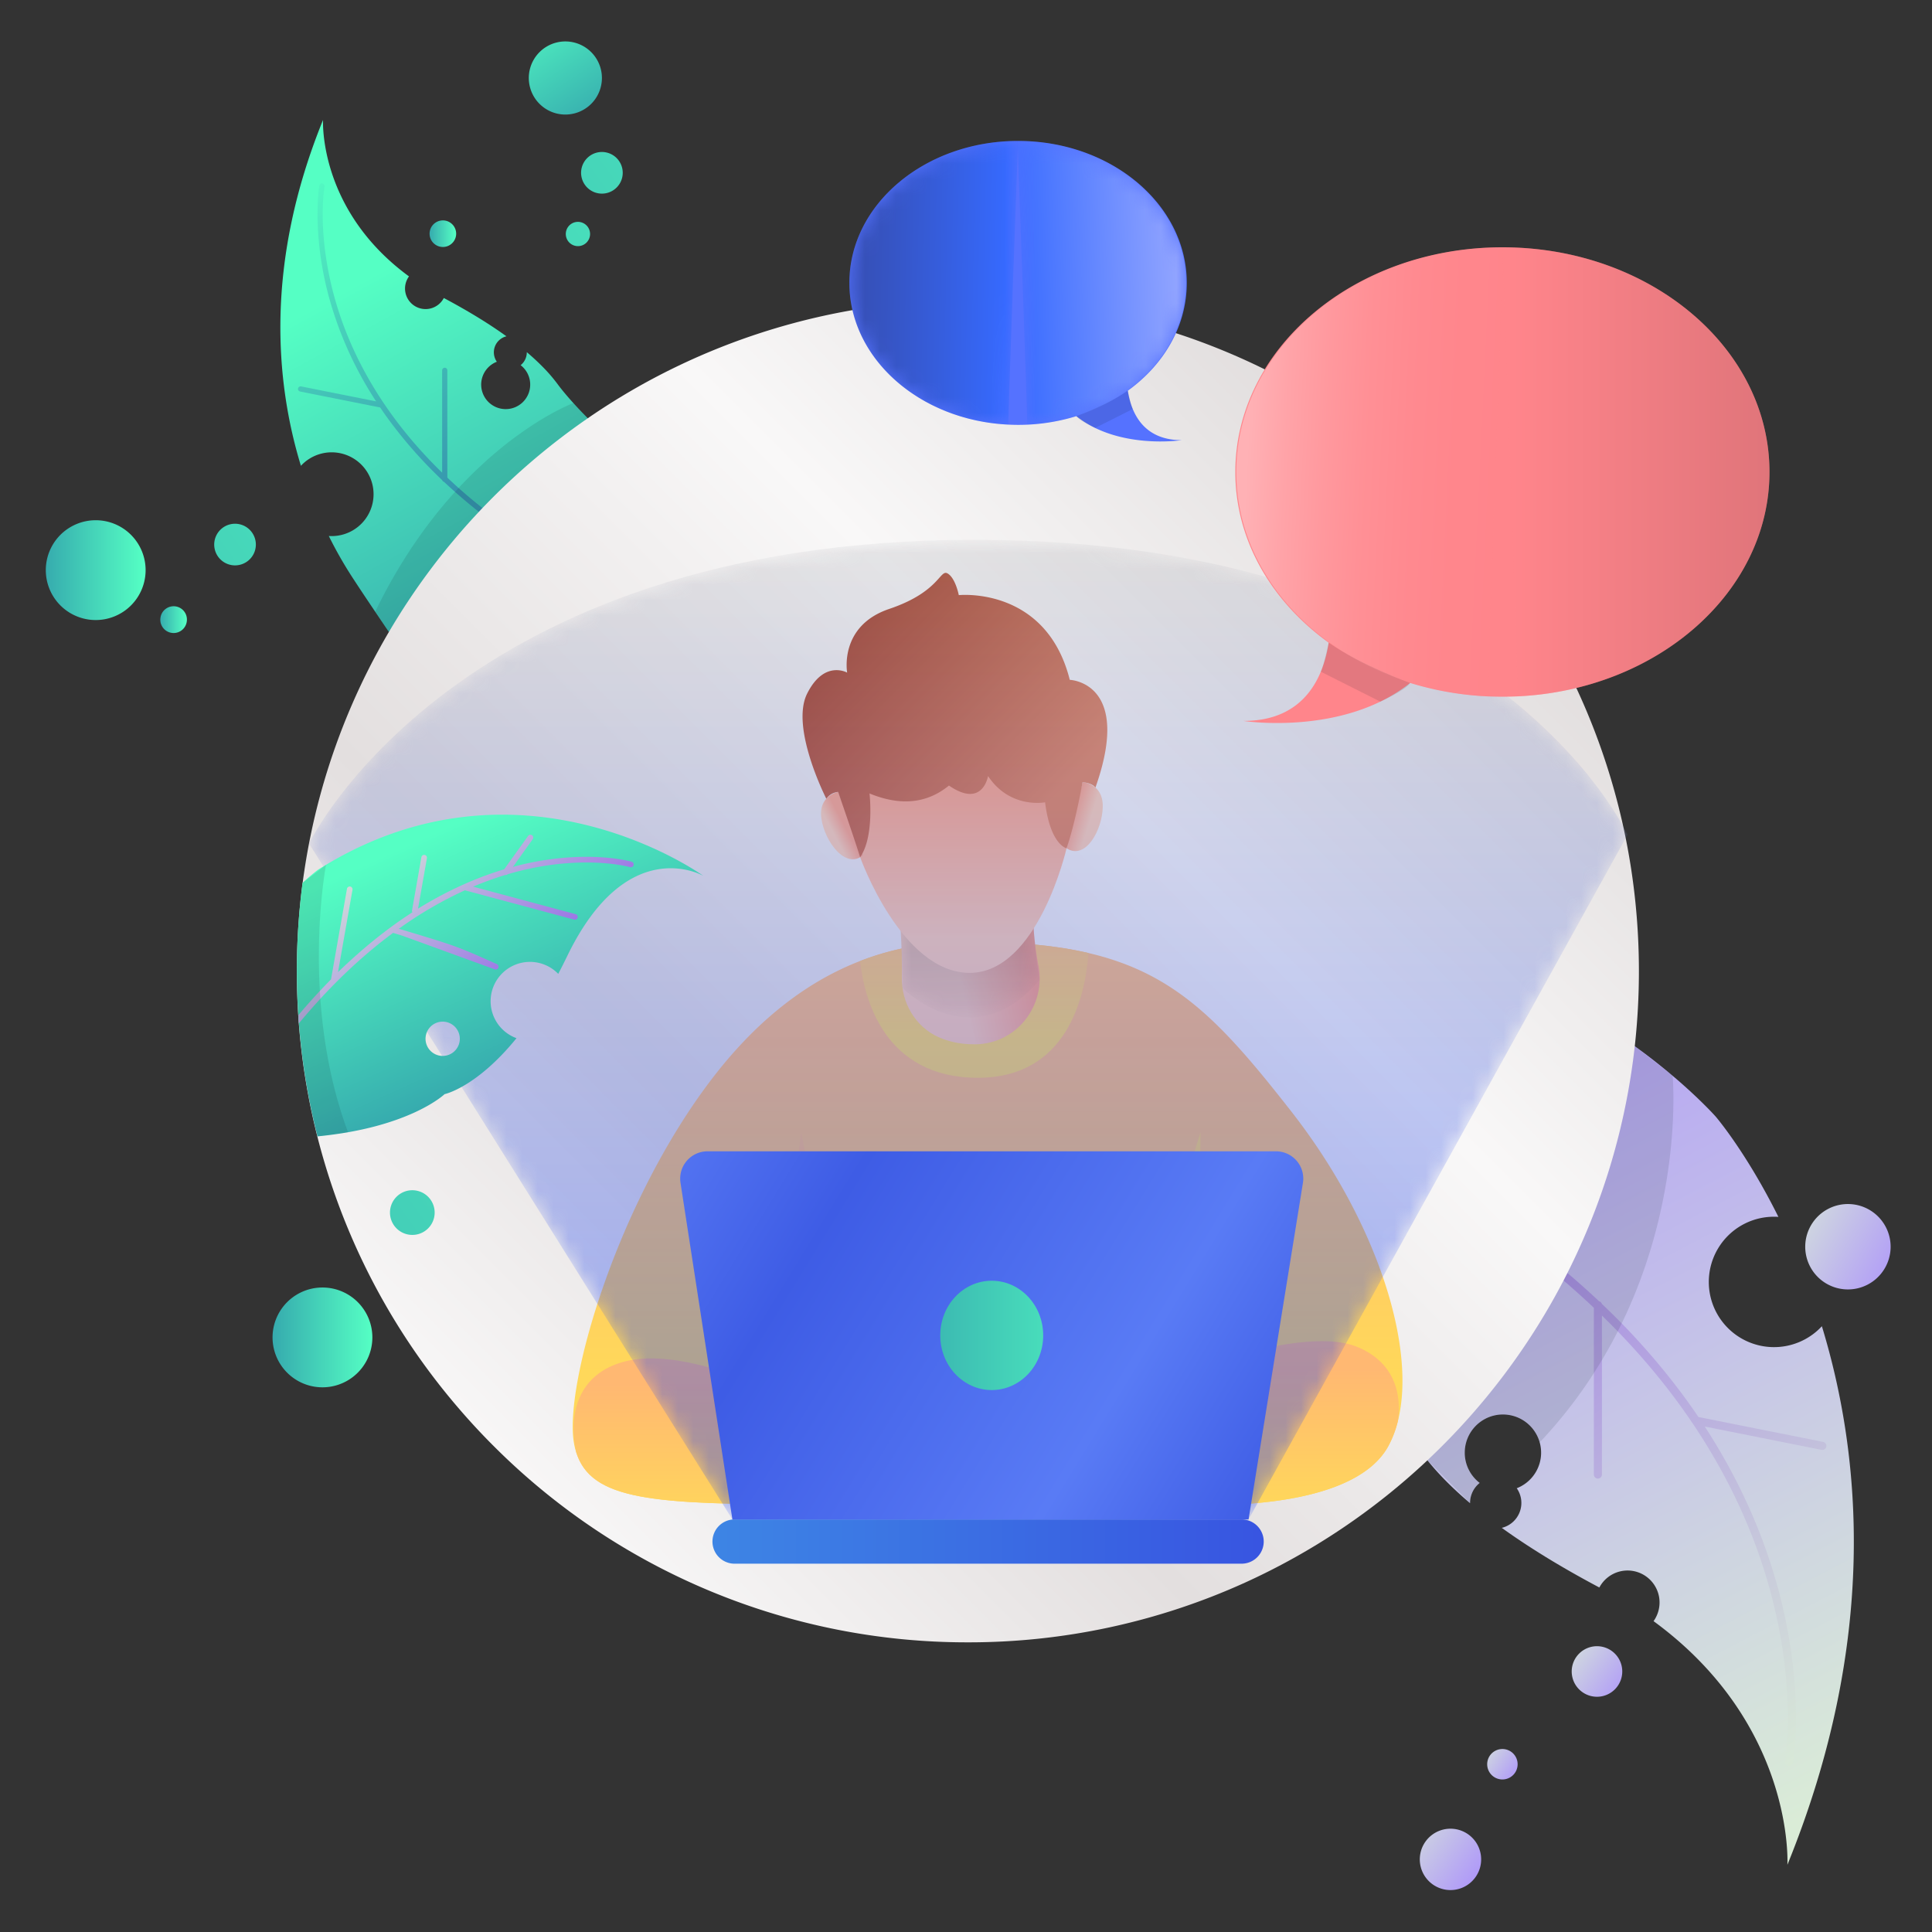<svg width="124" height="124" fill="none" xmlns="http://www.w3.org/2000/svg"><rect width="100%" height="100%" fill="#333333" stroke="none"/><path d="M114.719 119.686s.504-8.981-8.59-15.637a2.065 2.065 0 0 0 .346-1.598 2.06 2.06 0 0 0-.931-1.343 2.05 2.05 0 0 0-2.894.781c-2.573-1.364-4.624-2.648-6.262-3.828a1.646 1.646 0 0 0 .96-2.542 2.45 2.45 0 0 0-.887-4.734h-.066a2.452 2.452 0 0 0-2.384 2.45v.068a2.453 2.453 0 0 0 .958 1.875 1.644 1.644 0 0 0-.617 1.284v.016a24.843 24.843 0 0 1-.817-.722c-.38-.35-.72-.686-1.023-1.006l-.003-.003c-.34-.36-.636-.7-.893-1.02l-.001-.002c-1.636-2.04-1.68-3.242-1.68-3.242 2.329-1.853 2.533-4.657 2.65-9.908.153-6.837-.498-8.618-.368-8.81l-.964-7.414 3.12-2.526a29.807 29.807 0 0 1 .384.119c4.125 1.31 7.581 3.336 10.165 5.2a40.12 40.12 0 0 1 2.428 1.898c1.791 1.517 2.769 2.625 2.769 2.625s1.952 2.271 4.023 6.436a4.174 4.174 0 0 0-3.787 1.887 4.19 4.19 0 0 0-.329 3.967 4.187 4.187 0 0 0 6.906 1.163c2.557 8.37 3.609 20.261-2.213 34.566Z" fill="url('#paint0_linear_309_230')"/><path d="m117.013 92.544-8.003-1.597a41.826 41.826 0 0 0-1.018-1.438 45.131 45.131 0 0 0-5.176-5.818.258.258 0 0 0-.182-.172c-2.324-2.188-4.942-4.233-7.854-6.136a.263.263 0 0 0-.4.27.26.26 0 0 0 .11.165c3.041 1.984 5.626 4.046 7.807 6.12v10.708a.258.258 0 0 0 .44.178.264.264 0 0 0 .079-.178v-10.21c6.231 6.05 9.151 12.162 10.535 16.745 1.074 3.555 1.355 6.588 1.395 8.506.045 2.079-.168 3.333-.17 3.346a.256.256 0 0 0 .044.193.257.257 0 0 0 .361.063.257.257 0 0 0 .107-.167c.009-.053.221-1.301.178-3.42-.039-1.949-.315-5.031-1.403-8.642-.994-3.3-2.486-6.486-4.448-9.502l7.495 1.496a.263.263 0 0 0 .195-.039.267.267 0 0 0 .111-.165.266.266 0 0 0-.111-.266.258.258 0 0 0-.093-.04h.001Z" fill="url('#paint1_linear_309_230')"/><path d="M35.779 24.642a10.145 10.145 0 0 0-.883-1.032 15.156 15.156 0 0 0-1.085-1.008v.01a1.055 1.055 0 0 1-.395.826 1.573 1.573 0 1 1-1.528-.22 1.057 1.057 0 0 1 .617-1.633c-1.051-.758-2.369-1.58-4.02-2.458a1.319 1.319 0 1 1-2.235-1.387c-5.84-4.275-5.516-10.043-5.516-10.043-3.74 9.187-3.064 16.824-1.421 22.199a2.688 2.688 0 1 1 1.79 4.505c.414.837.872 1.65 1.373 2.439.707 1.11 2.483 3.72 2.483 3.72l8.36-2.046c.084-.124.254-.94.352-5.33.075-3.373 2.837-4.874 4.334-6.064 0 .001-1.38-1.334-2.226-2.478Z" fill="url('#paint2_linear_309_230')"/><path d="M19.13 24.932a.167.167 0 0 1 .196-.131l4.813.96a23.737 23.737 0 0 1-2.856-6.101 20.962 20.962 0 0 1-.901-5.55c-.028-1.36.108-2.162.114-2.196a.167.167 0 0 1 .255-.114.167.167 0 0 1 .074.171c0 .008-.138.814-.11 2.15.027 1.23.207 3.178.897 5.462.889 2.942 2.765 6.867 6.766 10.753v-6.56a.169.169 0 0 1 .101-.16.168.168 0 0 1 .222.095.165.165 0 0 1 .01.066v6.878c1.4 1.332 3.06 2.655 5.014 3.93a.168.168 0 0 1-.062.3.167.167 0 0 1-.124-.021 36.201 36.201 0 0 1-5.044-3.94.166.166 0 0 1-.117-.111 29.002 29.002 0 0 1-3.324-3.736 25.884 25.884 0 0 1-.654-.924l-5.14-1.025a.168.168 0 0 1-.13-.131.166.166 0 0 1 0-.065Z" fill="url('#paint3_linear_309_230')"/><path d="M105.189 62.34a43.8 43.8 0 0 1-.265 4.804c-1.159 10.44-6.049 19.754-13.307 26.58a43.135 43.135 0 0 1-11.716 7.855 42.907 42.907 0 0 1-17.78 3.83 42.922 42.922 0 0 1-30.239-12.402 43.163 43.163 0 0 1-2.626-2.832 42.895 42.895 0 0 1-10.203-27.834c0-7.946 2.153-15.39 5.906-21.78a43.279 43.279 0 0 1 12.774-13.722 42.866 42.866 0 0 1 24.388-7.566c23.786 0 43.068 19.282 43.068 43.068Z" fill="url('#paint4_linear_309_230')"/><path d="M27.865 78.13a1.434 1.434 0 1 0-2.807-.588 1.434 1.434 0 0 0 2.807.588Z" fill="url('#paint5_linear_309_230')"/><path d="M37.065 15.797a.779.779 0 1 0 0-1.557.779.779 0 0 0 0 1.557Z" fill="url('#paint6_linear_309_230')"/><path d="M119.886 82.44a2.74 2.74 0 1 0-2.564-4.844 2.74 2.74 0 0 0 2.564 4.844Z" fill="url('#paint7_linear_309_230')"/><path d="M93.848 121.159a1.969 1.969 0 1 0-1.506-3.639 1.969 1.969 0 0 0 1.506 3.639Z" fill="url('#paint8_linear_309_230')"/><path d="M103.645 108.427a1.622 1.622 0 1 0-2.294-2.295 1.622 1.622 0 0 0 2.294 2.295Z" fill="url('#paint9_linear_309_230')"/><path d="M96.427 114.21a.977.977 0 1 0 .001-1.954.977.977 0 0 0 0 1.954Z" fill="url('#paint10_linear_309_230')"/><path d="M39.577 12.036a1.336 1.336 0 1 0-1.89-1.89 1.336 1.336 0 0 0 1.89 1.89Z" fill="url('#paint11_linear_309_230')"/><path d="M16.03 35.896a1.336 1.336 0 1 0-1.89-1.89 1.336 1.336 0 0 0 1.89 1.89Z" fill="url('#paint12_linear_309_230')"/><path d="M37.945 6.665a2.346 2.346 0 1 0-3.318-3.318 2.346 2.346 0 0 0 3.318 3.318Z" fill="url('#paint13_linear_309_230')"/><path d="M11.98 39.932a.853.853 0 1 0-1.683-.271.853.853 0 0 0 1.684.27Z" fill="url('#paint14_linear_309_230')"/><path d="M29.263 15.154a.853.853 0 1 0-1.684-.27.853.853 0 0 0 1.684.27Z" fill="url('#paint15_linear_309_230')"/><path d="M6.086 39.795a3.203 3.203 0 1 0 0-6.405 3.203 3.203 0 0 0 0 6.405Z" fill="url('#paint16_linear_309_230')"/><path d="M20.696 89.041a3.203 3.203 0 1 0 0-6.406 3.203 3.203 0 0 0 0 6.406Z" fill="url('#paint17_linear_309_230')"/><path opacity=".11" d="M37.733 26.84A43.285 43.285 0 0 0 24.96 40.56l-.878-1.299c5.123-10.587 12.722-13.39 12.722-13.39l.93.967Z" fill="#041522"/><path d="M89.725 91.18v.005a6.762 6.762 0 0 1-.622 1.634c-2.443 4.466-13.023 3.733-13.023 3.733H51.93c-9.993 0-13.999-.248-14.955-3.369a4.025 4.025 0 0 1-.131-.531c-.678-3.627 2.697-15.426 8.931-23.518 3.194-4.138 6.49-6.317 9.428-7.455 2.807-1.088 5.285-1.23 7.025-1.23 3.065 0 5.538.228 7.637.719 5.635 1.32 8.583 4.506 13.004 10.156 5.405 6.904 8.065 15.011 6.856 19.856Z" fill="url('#paint18_linear_309_230')"/><path d="M47.25 88.315c2.621-4.123 3.445-9.84 4.173-15.643L53.7 84.475h19.725l3.625-11.801c-.085 5.515.671 10.925 3.286 16.1.002-.001-12.896 14.594-33.084-.459Z" fill="url('#paint19_linear_309_230')"/><path d="M53.24 96.552h-1.31c-9.995 0-14-.249-14.956-3.369-.521-2.453.141-5.033 3.13-5.801 4.684-1.204 12.837 3.54 12.837 3.54l.298 5.63Z" fill="url('#paint20_linear_309_230')"/><path d="M89.725 91.18s.005 0 0 .005a6.756 6.756 0 0 1-.622 1.634c-2.442 4.466-13.023 3.733-13.023 3.733h-7.167l.91-6.07S82.528 84.6 87.08 86.436c2.227.895 2.91 2.756 2.646 4.744Z" fill="url('#paint21_linear_309_230')"/><path d="M69.864 61.168c-.213 2.837-1.386 8.006-7.101 8.006-6.024 0-7.298-5.093-7.561-7.495 2.807-1.088 5.285-1.23 7.025-1.23 3.065.001 5.539.228 7.637.719Z" fill="url('#paint22_linear_309_230')"/><path d="M79.688 100.361H47.186a1.421 1.421 0 1 1 0-2.841h32.502a1.42 1.42 0 0 1 0 2.841Z" fill="url('#paint23_linear_309_230')"/><path d="M62.667 67.025h-.157c-.91 0-1.664-.186-2.276-.46-1.488-.668-2.387-2.22-2.352-3.85.005-.166.005-.328.005-.49.005-1.35-.08-2.473-.08-2.473v-.607l8.496-.38c.026 1.069.14 2.133.34 3.182.004.015.004.025.01.04.485 2.555-1.387 4.973-3.986 5.038Z" fill="url('#paint24_linear_309_230')"/><mask id="mask0_309_230" style="mask-type:luminance" maskUnits="userSpaceOnUse" x="57" y="58" width="10" height="8"><path style="mix-blend-mode:multiply" d="M66.728 62.895c-3.54 4.158-7.225 1.975-8.804.523.005-1.35-.119-3.666-.119-3.666v-.607l8.497-.38c.031 1.224.259 3.26.426 4.13Z" fill="url('#paint25_linear_309_230')"/></mask><g mask="url('#mask0_309_230')"><path opacity=".13" d="M66.728 62.895c-3.54 4.158-7.225 1.975-8.804.523.005-1.35-.119-3.666-.119-3.666v-.607l8.497-.38c.031 1.224.259 3.26.426 4.13Z" fill="url('#paint26_linear_309_230')"/></g><path d="M55.206 55.015s2.635 7.426 7.028 7.426c4.394 0 6.221-7.998 6.221-7.998V47.49H54.87l.336 7.525Z" fill="url('#paint27_linear_309_230')"/><path d="M53.792 50.825s-1.294.236-1.072 1.722c.22 1.486 1.57 3.286 2.666 2.34l-1.594-4.062Z" fill="url('#paint28_linear_309_230')"/><path d="M69.48 50.204s1.315.058 1.298 1.56c-.017 1.502-1.108 3.472-2.323 2.68l1.026-4.24Z" fill="url('#paint29_linear_309_230')"/><path d="M69.48 50.204s-.456 2.597-1.025 4.24c0 0-1.041-.21-1.379-2.95 0 0-2.25.442-3.661-1.686 0 0-.338 2.108-2.508.61-1.448 1.183-3.159 1.307-5.1.507 0 0 .326 2.762-.601 4.092 0 0-.337-1.092-1.414-4.19a1.042 1.042 0 0 0-.757.437s-2.328-4.553-1.232-6.744c1.096-2.192 2.57-1.349 2.57-1.349s-.547-2.992 2.698-4.088c3.244-1.096 3.245-2.571 3.75-2.276.506.295.717 1.39.717 1.39s5.606-.588 7.123 5.438c0 0 4.049.129 1.646 6.915.001-.002-.157-.283-.826-.346Z" fill="url('#paint30_linear_309_230')"/><path d="M54.514 18.156c0 4.858 4.517 8.827 10.21 9.097a12.64 12.64 0 0 0 4.358-.543c2.719 2.166 6.759 1.54 6.759 1.54-2.499 0-3.246-1.808-3.455-3.173 2.317-1.671 3.784-4.151 3.784-6.92 0-5.032-4.848-9.111-10.828-9.111-5.98 0-10.828 4.078-10.828 9.11Z" fill="#5572FF"/><mask id="mask1_309_230" style="mask-type:luminance" maskUnits="userSpaceOnUse" x="54" y="9" width="12" height="19"><path style="mix-blend-mode:multiply" d="M54.514 18.156c0 4.858 4.517 8.828 10.21 9.097-.047-.017.618-18.208.618-18.208-5.98 0-10.828 4.08-10.828 9.111Z" fill="url('#paint31_linear_309_230')"/></mask><g mask="url('#mask1_309_230')"><path opacity=".36" d="M54.514 18.156c0 4.858 4.517 8.828 10.21 9.097-.047-.017.618-18.208.618-18.208-5.98 0-10.828 4.08-10.828 9.111Z" fill="url('#paint32_linear_309_230')"/></g><mask id="mask2_309_230" style="mask-type:luminance" maskUnits="userSpaceOnUse" x="65" y="9" width="12" height="19"><path style="mix-blend-mode:multiply" d="M76.133 18.156c0 4.858-4.518 8.828-10.21 9.097.047-.017-.619-18.208-.619-18.208 5.98 0 10.829 4.08 10.829 9.111Z" fill="url('#paint33_linear_309_230')"/></mask><g mask="url('#mask2_309_230')"><path opacity=".36" d="M76.133 18.156c0 4.858-4.518 8.828-10.21 9.097.047-.017-.619-18.208-.619-18.208 5.98 0 10.829 4.08 10.829 9.111Z" fill="url('#paint34_linear_309_230')"/></g><path opacity=".11" d="M69.082 26.709s1.928-.684 3.304-1.633c0 0 .188.893.319 1.176l-2.413 1.214s-1.044-.47-1.21-.758Zm35.003 58.23a30.288 30.288 0 0 1-1.788 3.191 30.19 30.19 0 0 1-3.474 4.442 2.449 2.449 0 0 0-2.36-1.79h-.066a2.452 2.452 0 0 0-2.385 2.45v.068a2.454 2.454 0 0 0 .958 1.875 1.643 1.643 0 0 0-.616 1.284v.016l-2.737-2.751-.002-.002a43.236 43.236 0 0 0 8.985-12.02 42.781 42.781 0 0 0 4.324-14.556l2.428 1.898s.723 7.67-3.267 15.896Z" fill="#041522"/><mask id="mask3_309_230" style="mask-type:luminance" maskUnits="userSpaceOnUse" x="19" y="34" width="86" height="64"><path style="mix-blend-mode:multiply" d="m80.135 97.523 24.324-43.945s-8.565-18.933-41.927-18.933c-33.363 0-42.698 19.495-42.698 19.495l27.174 43.383h33.127Z" fill="url('#paint35_linear_309_230')"/></mask><g mask="url('#mask3_309_230')"><path opacity=".36" d="m80.135 97.523 24.324-43.945s-8.565-18.933-41.927-18.933c-33.363 0-42.698 19.495-42.698 19.495l27.174 43.383h33.127Z" fill="url('#paint36_linear_309_230')"/></g><path d="m83.624 75.926-.12.739v.007l-3.369 20.851H47.008l-3.332-21.611a1.753 1.753 0 0 1 1.727-2.018h36.495a1.751 1.751 0 0 1 1.726 2.032Z" fill="url('#paint37_linear_309_230')"/><path d="M63.651 89.217c1.825 0 3.304-1.57 3.304-3.508S65.476 82.2 63.651 82.2c-1.825 0-3.304 1.571-3.304 3.509s1.48 3.508 3.304 3.508Z" fill="url('#paint38_linear_309_230')"/><path d="M113.569 30.293c0 7.688-7.152 13.974-16.164 14.4-.323.016-.65.024-.978.023a20.01 20.01 0 0 1-5.92-.883c-4.303 3.43-10.699 2.438-10.699 2.438 3.955 0 5.138-2.863 5.47-5.022-3.668-2.645-5.992-6.572-5.992-10.955 0-7.965 7.675-14.422 17.141-14.422 9.467 0 17.142 6.456 17.142 14.421Z" fill="#FF858B"/><path opacity=".36" d="M113.568 30.293c0 7.688-7.151 13.974-16.163 14.4.075-.026-.978-28.822-.978-28.822 9.467 0 17.141 6.457 17.141 14.422Z" fill="url('#paint39_linear_309_230')"/><path opacity=".36" d="M79.346 30.293c0 7.688 7.151 13.974 16.163 14.4-.075-.026.978-28.822.978-28.822-9.467 0-17.141 6.457-17.141 14.422Z" fill="url('#paint40_linear_309_230')"/><path opacity=".11" d="M90.506 43.834s-3.05-1.082-5.229-2.585c0 0-.298 1.414-.504 1.862l3.819 1.922s1.652-.747 1.914-1.199Z" fill="#041522"/><path d="M20.41 55.824s-.387.281-.992.841a43.473 43.473 0 0 0-.271 8.494 42.943 42.943 0 0 0 1.231 7.776c5.938-.574 8.157-2.71 8.157-2.71s2.04-.425 4.615-3.592a2.525 2.525 0 1 1 2.679-4.128c.188-.357.376-.73.565-1.12 3.827-7.924 8.647-5.228 8.745-5.172-.152-.11-11.88-8.513-24.729-.39Zm9.092 10.992a1.1 1.1 0 1 1-2.165-.38 1.1 1.1 0 0 1 2.165.38Z" fill="url('#paint41_linear_309_230')"/><path d="M40.662 55.532a.181.181 0 0 1-.223.124c-.013-.004-.7-.198-1.876-.272-1.089-.069-2.832-.046-4.95.453-.33.078-.673.169-1.03.274a.179.179 0 0 1-.154.046c-.7.214-1.389.464-2.063.75l6.58 1.767a.18.18 0 0 1-.093.349l-6.962-1.868a.202.202 0 0 1-.044-.018 25.197 25.197 0 0 0-4.25 2.474l.325.095c3.304.995 3.433 1.034 5.969 2.175a.18.18 0 0 1-.148.33l-5.925-2.158-.533-.161a.187.187 0 0 1-.048-.023c-1.942 1.435-3.99 3.325-6.052 5.81a37.327 37.327 0 0 1-.037-.521 39.763 39.763 0 0 1 2.098-2.301l1.023-5.811a.18.18 0 1 1 .355.062l-.93 5.287c1.526-1.478 3.09-2.748 4.701-3.795a1.6 1.6 0 0 1 .075-.044.189.189 0 0 1-.026-.116l.6-3.415a.179.179 0 0 1 .138-.151.18.18 0 0 1 .218.14.18.18 0 0 1 0 .073l-.57 3.232c1.812-1.116 3.659-1.964 5.528-2.525l1.538-2.142a.18.18 0 1 1 .294.21l-1.266 1.775c.21-.056.42-.11.63-.159 2.161-.506 3.941-.527 5.053-.455 1.211.078 1.903.276 1.932.284a.18.18 0 0 1 .123.225Z" fill="url('#paint42_linear_309_230')"/><path opacity=".11" d="m22.338 72.67-1.96.265a42.933 42.933 0 0 1-1.324-10.644c0-1.881.122-3.76.364-5.625l1.507-1.16s-1.69 8.825 1.413 17.165Z" fill="#041522"/><defs><linearGradient id="paint0_linear_309_230" x1="84.779" y1="51.41" x2="118.215" y2="115.574" gradientUnits="userSpaceOnUse"><stop stop-color="#A789FF"/><stop offset="1" stop-color="#DAECD7"/></linearGradient><linearGradient id="paint1_linear_309_230" x1="93.072" y1="72.124" x2="121.328" y2="110.269" gradientUnits="userSpaceOnUse"><stop stop-color="#9870E6"/><stop offset="1" stop-color="#DAECD7"/></linearGradient><linearGradient id="paint2_linear_309_230" x1="34.73" y1="40.224" x2="22.721" y2="18.326" gradientUnits="userSpaceOnUse"><stop stop-color="#36ABAE"/><stop offset="1" stop-color="#55FFC4"/></linearGradient><linearGradient id="paint3_linear_309_230" x1="28.891" y1="31.825" x2="16.176" y2="12.752" gradientUnits="userSpaceOnUse"><stop stop-color="#3695AE"/><stop offset="1" stop-color="#55FFC4"/></linearGradient><linearGradient id="paint4_linear_309_230" x1="93.818" y1="30.644" x2="25.042" y2="99.421" gradientUnits="userSpaceOnUse"><stop stop-color="#DFDBDB"/><stop offset=".31" stop-color="#F9F8F8"/><stop offset=".41" stop-color="#F2F0F0"/><stop offset=".65" stop-color="#E3DFDF"/><stop offset="1" stop-color="#fff"/></linearGradient><linearGradient id="paint5_linear_309_230" x1="2.749" y1="95.199" x2="55.4" y2="57.307" gradientUnits="userSpaceOnUse"><stop stop-color="#36ABAE"/><stop offset="1" stop-color="#55FFC4"/></linearGradient><linearGradient id="paint6_linear_309_230" x1="6.171" y1="37.487" x2="58.621" y2="-.659" gradientUnits="userSpaceOnUse"><stop stop-color="#36ABAE"/><stop offset="1" stop-color="#55FFC4"/></linearGradient><linearGradient id="paint7_linear_309_230" x1="123.192" y1="83.102" x2="113.554" y2="77.867" gradientUnits="userSpaceOnUse"><stop stop-color="#A789FF"/><stop offset="1" stop-color="#DAECD7"/></linearGradient><linearGradient id="paint8_linear_309_230" x1="95.761" y1="121.464" x2="89.142" y2="116.777" gradientUnits="userSpaceOnUse"><stop stop-color="#A789FF"/><stop offset="1" stop-color="#DAECD7"/></linearGradient><linearGradient id="paint9_linear_309_230" x1="105.492" y1="109.038" x2="99.995" y2="105.137" gradientUnits="userSpaceOnUse"><stop stop-color="#A789FF"/><stop offset="1" stop-color="#DAECD7"/></linearGradient><linearGradient id="paint10_linear_309_230" x1="97.972" y1="114.329" x2="94.674" y2="111.989" gradientUnits="userSpaceOnUse"><stop stop-color="#A789FF"/><stop offset="1" stop-color="#DAECD7"/></linearGradient><linearGradient id="paint11_linear_309_230" x1="11.516" y1="30.465" x2="64.181" y2="-7.837" gradientUnits="userSpaceOnUse"><stop stop-color="#36ABAE"/><stop offset="1" stop-color="#55FFC4"/></linearGradient><linearGradient id="paint12_linear_309_230" x1="-12.161" y1="54.286" x2="40.289" y2="16.141" gradientUnits="userSpaceOnUse"><stop stop-color="#36ABAE"/><stop offset="1" stop-color="#55FFC4"/></linearGradient><linearGradient id="paint13_linear_309_230" x1="38.436" y1="7.593" x2="33.471" y2="-.032" gradientUnits="userSpaceOnUse"><stop stop-color="#36ABAE"/><stop offset="1" stop-color="#55FFC4"/></linearGradient><linearGradient id="paint14_linear_309_230" x1="10.253" y1="39.549" x2="11.963" y2="39.548" gradientUnits="userSpaceOnUse"><stop stop-color="#36ABAE"/><stop offset="1" stop-color="#55FFC4"/></linearGradient><linearGradient id="paint15_linear_309_230" x1="27.567" y1="14.688" x2="29.277" y2="14.687" gradientUnits="userSpaceOnUse"><stop stop-color="#36ABAE"/><stop offset="1" stop-color="#55FFC4"/></linearGradient><linearGradient id="paint16_linear_309_230" x1="2.883" y1="36.593" x2="9.289" y2="36.593" gradientUnits="userSpaceOnUse"><stop stop-color="#36ABAE"/><stop offset="1" stop-color="#55FFC4"/></linearGradient><linearGradient id="paint17_linear_309_230" x1="17.493" y1="85.838" x2="23.899" y2="85.838" gradientUnits="userSpaceOnUse"><stop stop-color="#36ABAE"/><stop offset="1" stop-color="#55FFC4"/></linearGradient><linearGradient id="paint18_linear_309_230" x1="63.385" y1="66.238" x2="63.385" y2="88.24" gradientUnits="userSpaceOnUse"><stop stop-color="#FFB872"/><stop offset="1" stop-color="#FFD85A"/></linearGradient><linearGradient id="paint19_linear_309_230" x1="47.251" y1="83.899" x2="80.337" y2="83.899" gradientUnits="userSpaceOnUse"><stop stop-color="#FFB872"/><stop offset="1" stop-color="#FFD85A"/></linearGradient><linearGradient id="paint20_linear_309_230" x1="45.026" y1="88.845" x2="45.026" y2="97.937" gradientUnits="userSpaceOnUse"><stop stop-color="#FFB872"/><stop offset="1" stop-color="#FFD85A"/></linearGradient><linearGradient id="paint21_linear_309_230" x1="79.346" y1="87.836" x2="79.346" y2="96.928" gradientUnits="userSpaceOnUse"><stop stop-color="#FFB872"/><stop offset="1" stop-color="#FFD85A"/></linearGradient><linearGradient id="paint22_linear_309_230" x1="62.532" y1="58.77" x2="62.532" y2="66.665" gradientUnits="userSpaceOnUse"><stop stop-color="#FFB872"/><stop offset="1" stop-color="#FFD85A"/></linearGradient><linearGradient id="paint23_linear_309_230" x1="80.844" y1="98.941" x2="41.171" y2="98.941" gradientUnits="userSpaceOnUse"><stop stop-color="#3855E1"/><stop offset="1" stop-color="#3E8BE5"/></linearGradient><linearGradient id="paint24_linear_309_230" x1="66.118" y1="61.891" x2="61.61" y2="62.833" gradientUnits="userSpaceOnUse"><stop stop-color="#FF9979"/><stop offset="1" stop-color="#FFCCAE"/></linearGradient><linearGradient id="paint25_linear_309_230" x1="62.218" y1="60.927" x2="62.487" y2="66.444" gradientUnits="userSpaceOnUse"><stop stop-color="#fff"/><stop offset="1"/></linearGradient><linearGradient id="paint26_linear_309_230" x1="62.218" y1="60.927" x2="62.487" y2="66.444" gradientUnits="userSpaceOnUse"><stop/><stop offset="1" stop-color="#FFBE9F"/></linearGradient><linearGradient id="paint27_linear_309_230" x1="61.662" y1="50.884" x2="61.662" y2="60.314" gradientUnits="userSpaceOnUse"><stop stop-color="#FF9979"/><stop offset="1" stop-color="#FFCCAE"/></linearGradient><linearGradient id="paint28_linear_309_230" x1="54.232" y1="53.033" x2="53.458" y2="53.437" gradientUnits="userSpaceOnUse"><stop stop-color="#FF9979"/><stop offset="1" stop-color="#FFCCAE"/></linearGradient><linearGradient id="paint29_linear_309_230" x1="68.911" y1="52.312" x2="69.988" y2="52.649" gradientUnits="userSpaceOnUse"><stop stop-color="#FF9979"/><stop offset="1" stop-color="#FFCCAE"/></linearGradient><linearGradient id="paint30_linear_309_230" x1="53.955" y1="40.523" x2="66.142" y2="52.71" gradientUnits="userSpaceOnUse"><stop stop-color="#951B00"/><stop offset="1" stop-color="#E07247"/></linearGradient><linearGradient id="paint31_linear_309_230" x1="51.174" y1="17.869" x2="64.496" y2="18.138" gradientUnits="userSpaceOnUse"><stop stop-color="#fff"/><stop offset=".09" stop-color="#F3F3F3"/><stop offset=".24" stop-color="#D4D4D4"/><stop offset=".45" stop-color="#A2A2A2"/><stop offset=".7" stop-color="#5C5C5C"/><stop offset=".99" stop-color="#050505"/><stop offset="1"/></linearGradient><linearGradient id="paint32_linear_309_230" x1="51.174" y1="17.869" x2="64.496" y2="18.138" gradientUnits="userSpaceOnUse"><stop/><stop offset=".09" stop-color="#00040C"/><stop offset=".24" stop-color="#000F2B"/><stop offset=".45" stop-color="#00215D"/><stop offset=".7" stop-color="#003AA3"/><stop offset=".99" stop-color="#0059FA"/><stop offset="1" stop-color="#005BFF"/></linearGradient><linearGradient id="paint33_linear_309_230" x1="75.695" y1="17.673" x2="64.898" y2="18.183" gradientUnits="userSpaceOnUse"><stop stop-color="#fff"/><stop offset="1"/></linearGradient><linearGradient id="paint34_linear_309_230" x1="75.695" y1="17.673" x2="64.898" y2="18.183" gradientUnits="userSpaceOnUse"><stop stop-color="#fff"/><stop offset="1" stop-color="#005BFF"/></linearGradient><linearGradient id="paint35_linear_309_230" x1="62.147" y1="34.548" x2="62.147" y2="97.794" gradientUnits="userSpaceOnUse"><stop/><stop offset="1" stop-color="#fff"/></linearGradient><linearGradient id="paint36_linear_309_230" x1="62.147" y1="34.548" x2="62.147" y2="97.794" gradientUnits="userSpaceOnUse"><stop stop-color="#C2C2C4"/><stop offset="1" stop-color="#002CFF"/></linearGradient><linearGradient id="paint37_linear_309_230" x1="84.138" y1="97.633" x2="40.269" y2="70.72" gradientUnits="userSpaceOnUse"><stop stop-color="#3855E1"/><stop offset=".29" stop-color="#597BF5"/><stop offset=".71" stop-color="#3E5CE5"/><stop offset="1" stop-color="#5C7EF7"/></linearGradient><linearGradient id="paint38_linear_309_230" x1="57.16" y1="38.353" x2="73.804" y2="38.353" gradientUnits="userSpaceOnUse"><stop stop-color="#36ABAE"/><stop offset="1" stop-color="#55FFC4"/></linearGradient><linearGradient id="paint39_linear_309_230" x1="145.974" y1="30.282" x2="97.168" y2="30.282" gradientUnits="userSpaceOnUse"><stop/><stop offset="1" stop-color="#FF858B"/></linearGradient><linearGradient id="paint40_linear_309_230" x1="80.04" y1="29.528" x2="97.129" y2="30.335" gradientUnits="userSpaceOnUse"><stop stop-color="#fff"/><stop offset=".14" stop-color="#FFDADC"/><stop offset=".29" stop-color="#FFBBBF"/><stop offset=".44" stop-color="#FFA3A8"/><stop offset=".61" stop-color="#FF9298"/><stop offset=".78" stop-color="#FF888E"/><stop offset="1" stop-color="#FF858B"/></linearGradient><linearGradient id="paint41_linear_309_230" x1="33.914" y1="68.128" x2="27.399" y2="53.687" gradientUnits="userSpaceOnUse"><stop stop-color="#36ABAE"/><stop offset="1" stop-color="#55FFC4"/></linearGradient><linearGradient id="paint42_linear_309_230" x1="32.352" y1="63.662" x2="24.05" y2="53.009" gradientUnits="userSpaceOnUse"><stop stop-color="#9870E6"/><stop offset="1" stop-color="#DAECD7"/></linearGradient></defs></svg>